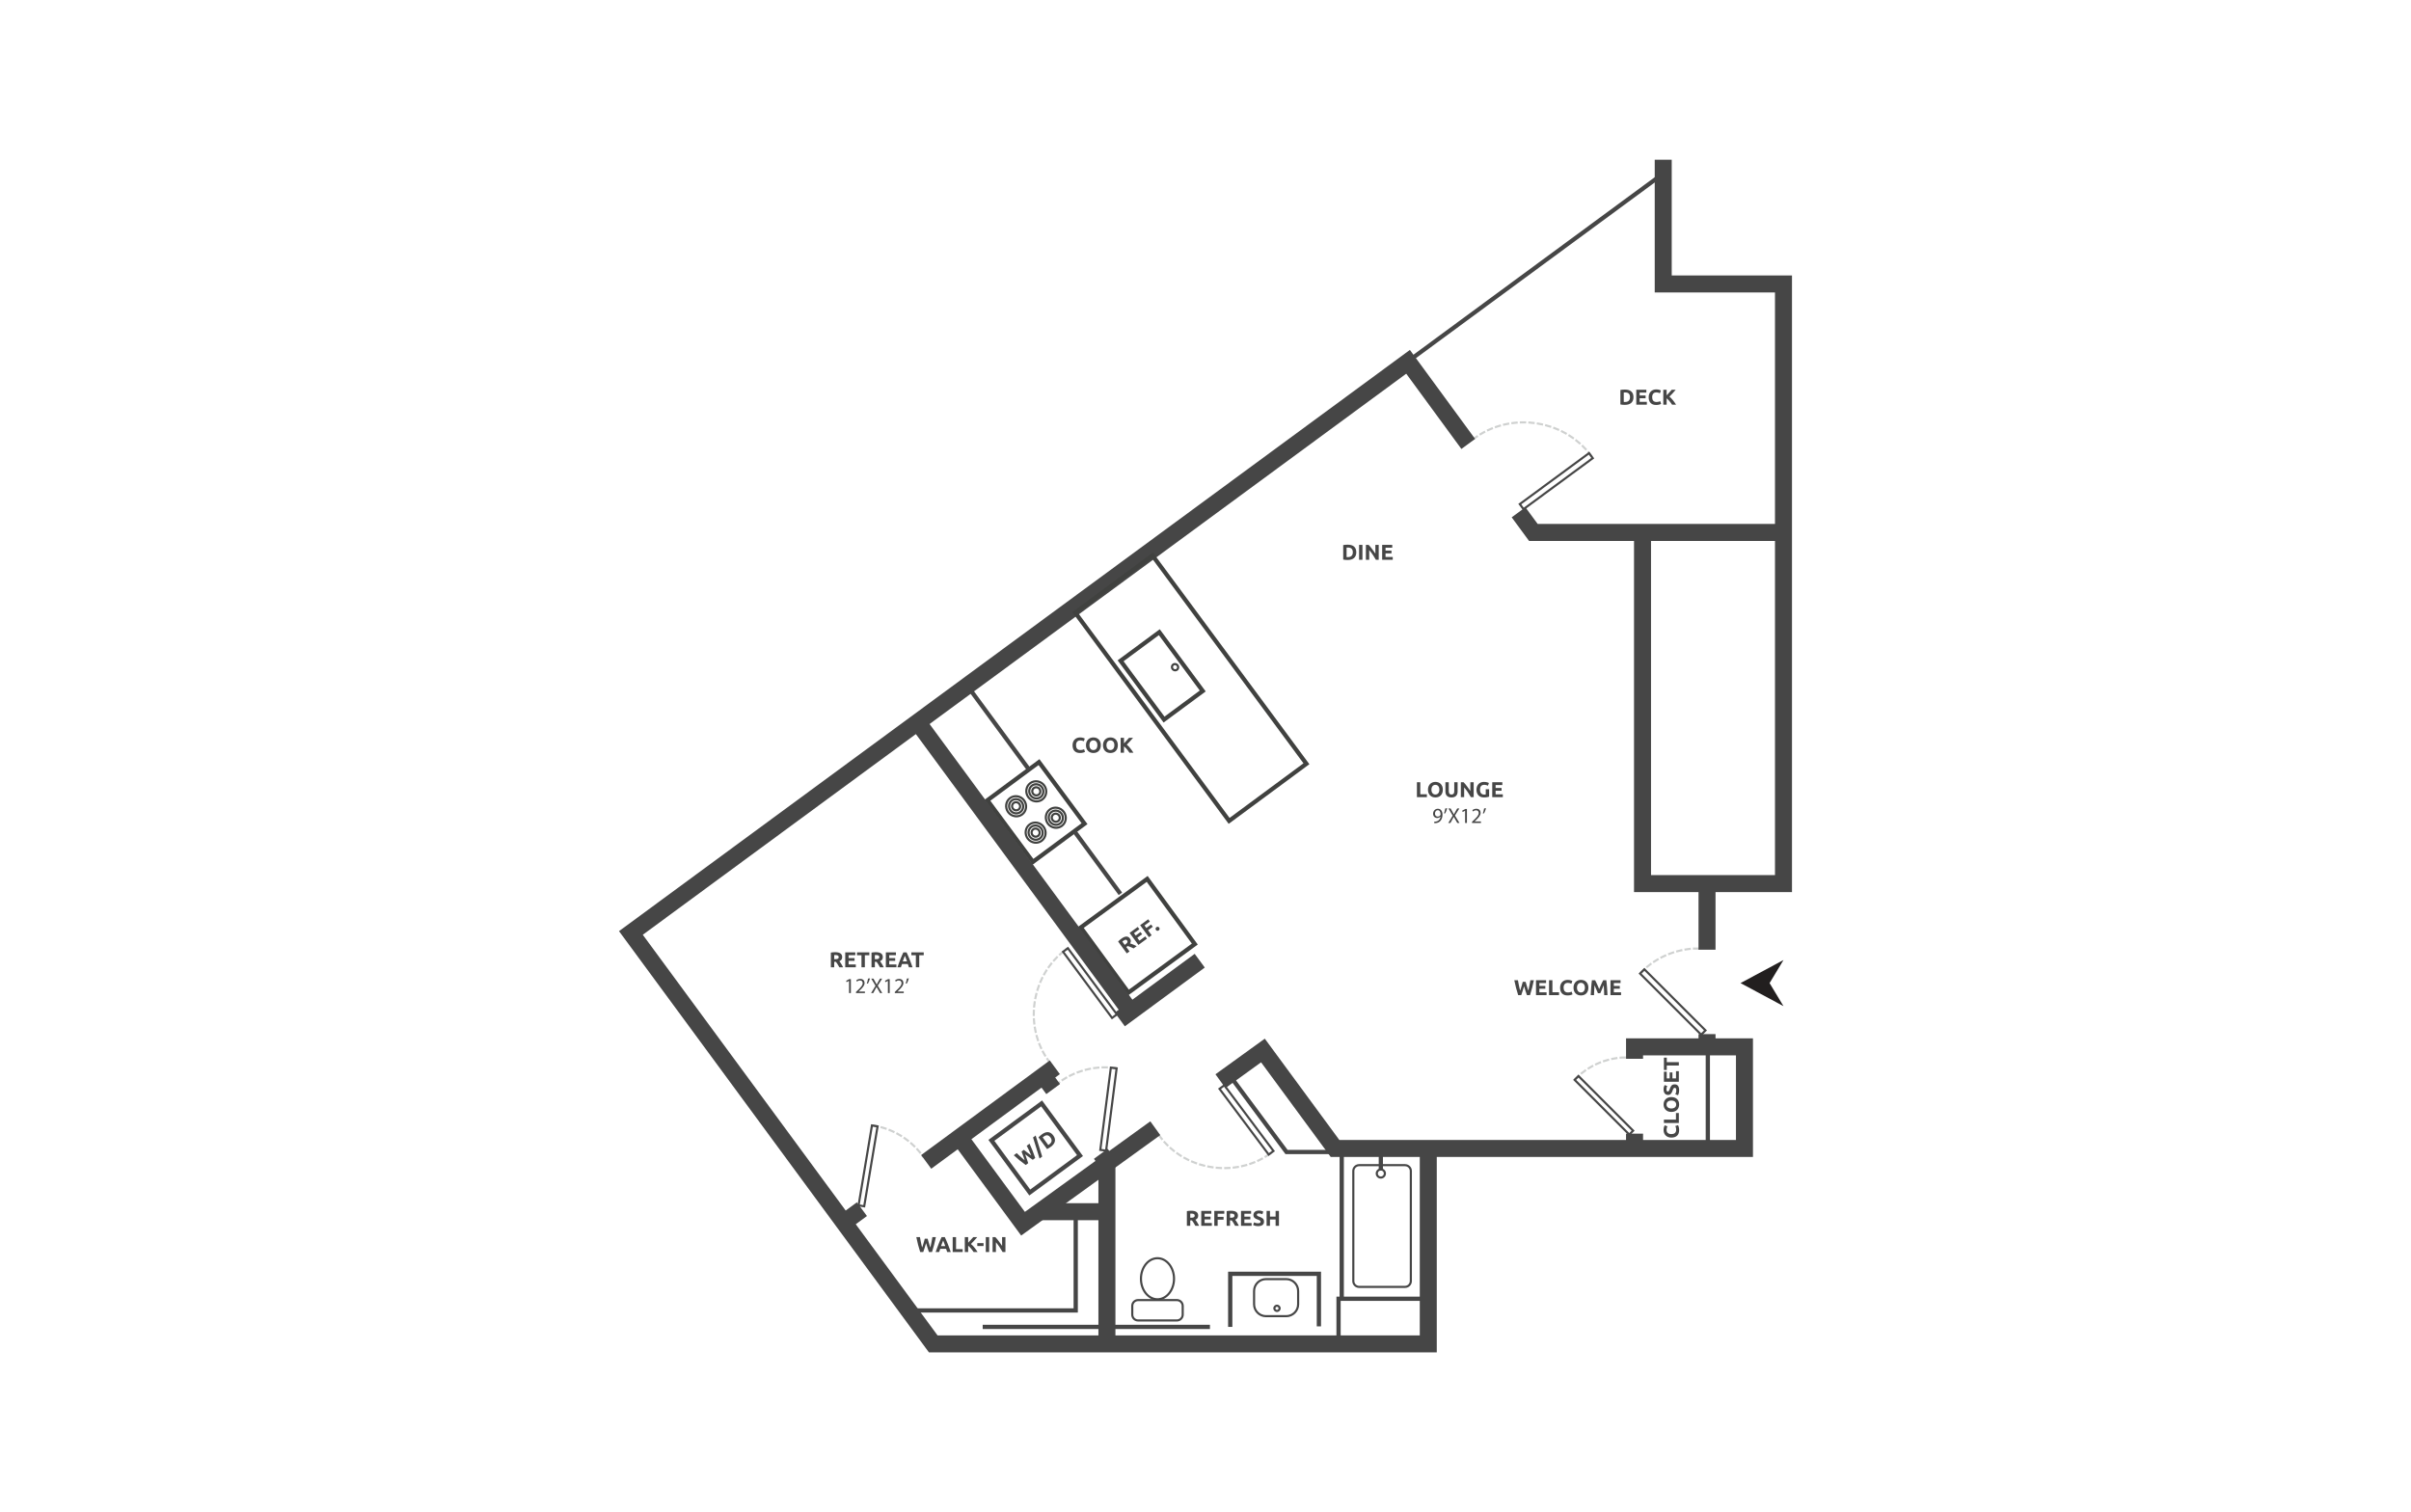 <?xml version="1.0" encoding="UTF-8"?><svg id="Layer_1" xmlns="http://www.w3.org/2000/svg" viewBox="0 0 998 626"><defs><style>.cls-1{fill:#464646;}.cls-2{fill:#fff;}.cls-3{fill:#221f1f;}.cls-4{fill:#cfd1d0;}.cls-5{fill:#40413f;}</style></defs><rect class="cls-2" x="-15" y="-13" width="1028" height="652"/><path class="cls-5" d="M437.15,343.131c-.247,0-.495-.021-.744-.061-1.209-.197-2.28-.854-3.018-1.852-1.524-2.06-1.127-4.946.884-6.433,2.009-1.485,4.885-1.02,6.409,1.039v.001c.736.996,1.052,2.213.887,3.426-.165,1.218-.793,2.285-1.769,3.007-.775.573-1.695.874-2.649.874ZM436.923,334.795c-.745,0-1.491.227-2.127.699-1.621,1.199-1.935,3.532-.699,5.203.6.811,1.47,1.346,2.451,1.505.98.165,1.946-.071,2.73-.652.783-.578,1.287-1.437,1.42-2.417.133-.985-.123-1.974-.724-2.784h0c-.749-1.014-1.9-1.554-3.05-1.554Z"/><path class="cls-5" d="M437.118,341.909c-.182,0-.365-.015-.549-.045-.887-.145-1.672-.628-2.213-1.36-.54-.73-.772-1.624-.653-2.514.121-.896.583-1.682,1.303-2.214.718-.53,1.604-.743,2.497-.596.888.145,1.675.627,2.216,1.359h0c.54.731.772,1.625.65,2.516-.122.896-.584,1.682-1.302,2.213-.571.422-1.248.643-1.949.643ZM436.954,336.014c-.515,0-1.01.161-1.427.469-.525.388-.864.965-.953,1.623-.089.662.084,1.328.489,1.874.404.546.989.907,1.648,1.015.654.111,1.305-.047,1.831-.437.526-.388.864-.965.954-1.623.09-.662-.083-1.328-.486-1.873v-.001c-.403-.546-.989-.906-1.65-1.014-.136-.022-.272-.033-.406-.033Z"/><path class="cls-5" d="M437.083,340.647c-.114,0-.23-.009-.345-.028-.555-.091-1.047-.394-1.386-.852-.339-.458-.484-1.016-.408-1.574.076-.562.367-1.056.821-1.391.451-.335,1.009-.471,1.569-.376.556.09,1.049.393,1.388.851.701.949.516,2.28-.412,2.967-.359.266-.784.405-1.225.405ZM436.992,337.276c-.254,0-.499.08-.705.232-.26.193-.428.478-.472.803-.045.328.042.66.244.933s.493.453.821.507c.326.052.645-.023.905-.216.54-.399.641-1.178.228-1.737-.201-.272-.493-.451-.822-.505-.067-.01-.133-.016-.199-.016Z"/><path class="cls-5" d="M428.8,349.308c-.247,0-.496-.02-.746-.06-1.207-.198-2.279-.855-3.016-1.853-.736-.995-1.052-2.212-.888-3.424.166-1.218.794-2.287,1.771-3.008.974-.721,2.182-1.009,3.393-.812,1.209.198,2.28.855,3.017,1.851v-.001c.736.997,1.052,2.213.887,3.427-.166,1.218-.795,2.286-1.771,3.007-.775.573-1.694.873-2.647.873ZM428.571,340.97c-.766,0-1.505.241-2.126.701-.784.579-1.289,1.438-1.422,2.418-.133.985.123,1.973.724,2.783.6.812,1.47,1.347,2.451,1.507.974.156,1.944-.072,2.728-.652.783-.579,1.288-1.438,1.421-2.418.134-.985-.122-1.974-.723-2.785h0c-.599-.81-1.469-1.345-2.451-1.505-.201-.034-.403-.05-.602-.05Z"/><path class="cls-5" d="M428.765,348.083c-1.043,0-2.083-.486-2.761-1.401-.54-.732-.772-1.626-.652-2.516.121-.896.583-1.682,1.302-2.213,1.477-1.092,3.591-.75,4.712.762v.001c1.119,1.513.827,3.635-.652,4.728-.583.431-1.267.639-1.949.639ZM428.604,342.193c-.5,0-1.0.152-1.427.468-.526.388-.864.965-.953,1.623-.089.662.083,1.328.488,1.875.83,1.121,2.392,1.381,3.478.577,1.089-.804,1.298-2.373.467-3.497-.505-.682-1.279-1.046-2.054-1.046Z"/><path class="cls-5" d="M428.732,346.825c-.114,0-.229-.009-.345-.028-.555-.091-1.047-.394-1.387-.852-.339-.458-.484-1.017-.407-1.575.076-.562.367-1.056.82-1.39.452-.333,1.007-.463,1.57-.377.555.091,1.047.393,1.386.851h0c.346.467.49,1.037.405,1.605-.083.551-.372,1.035-.816,1.363-.358.266-.784.405-1.224.405ZM428.641,343.454c-.254,0-.499.08-.706.233-.26.192-.427.476-.472.801-.045.329.042.661.244.934.201.272.493.452.822.506.321.054.644-.023.904-.215.255-.189.422-.467.469-.786.051-.335-.035-.673-.241-.95l-.001-.001c-.201-.272-.493-.452-.821-.505-.067-.011-.133-.016-.199-.016Z"/><path class="cls-5" d="M429.072,332.21c-.247,0-.496-.02-.745-.061-1.208-.197-2.28-.854-3.017-1.851-1.524-2.06-1.128-4.946.882-6.435,2.011-1.484,4.885-1.02,6.41,1.041,1.524,2.06,1.127,4.945-.882,6.432-.776.573-1.695.873-2.649.873ZM428.844,323.873c-.745,0-1.49.227-2.127.698-1.621,1.2-1.934,3.534-.698,5.204.6.811,1.469,1.346,2.451,1.506.972.157,1.945-.071,2.729-.652,1.62-1.198,1.933-3.532.697-5.202-.749-1.013-1.9-1.554-3.051-1.554Z"/><path class="cls-5" d="M429.036,330.985c-1.043,0-2.083-.486-2.76-1.401-1.119-1.513-.827-3.634.65-4.729,1.481-1.093,3.594-.75,4.712.76l.001.001c1.118,1.513.826,3.634-.652,4.728-.585.431-1.269.64-1.951.64ZM428.88,325.095c-.501,0-1.002.152-1.43.468-1.088.805-1.297,2.374-.466,3.497.828,1.121,2.389,1.38,3.48.576,1.088-.805,1.298-2.373.468-3.496h0c-.505-.682-1.279-1.045-2.053-1.045Z"/><path class="cls-5" d="M429.004,329.723c-.655,0-1.306-.304-1.731-.876-.701-.95-.517-2.28.411-2.967.93-.688,2.256-.475,2.958.474l.001.001c.338.456.482,1.016.406,1.574-.076.564-.368,1.058-.82,1.392-.368.272-.797.402-1.226.402ZM428.913,326.356c-.247,0-.494.075-.706.231-.538.398-.639,1.177-.226,1.737.412.558,1.188.689,1.726.29.259-.192.426-.476.47-.803.045-.33-.041-.661-.241-.932h0c-.253-.34-.638-.522-1.023-.522Z"/><path class="cls-5" d="M420.722,338.388c-.247,0-.497-.021-.747-.061-1.208-.198-2.279-.855-3.016-1.852-1.524-2.06-1.128-4.946.882-6.434,2.011-1.486,4.888-1.022,6.413,1.039v.001c1.524,2.06,1.127,4.946-.885,6.434-.774.573-1.694.873-2.647.873ZM420.494,330.051c-.746,0-1.492.227-2.13.699-1.62,1.199-1.933,3.533-.697,5.204.6.81,1.469,1.346,2.45,1.505.977.162,1.944-.07,2.729-.651,1.621-1.199,1.935-3.533.699-5.203h0c-.749-1.014-1.9-1.554-3.051-1.554Z"/><path class="cls-5" d="M420.689,337.165c-.182,0-.365-.015-.549-.045-.887-.145-1.673-.627-2.213-1.359-.541-.731-.772-1.624-.652-2.515.121-.894.583-1.68,1.303-2.212.718-.53,1.605-.742,2.495-.597.888.145,1.674.627,2.215,1.359.54.732.772,1.625.651,2.516-.122.894-.585,1.68-1.304,2.212-.57.422-1.246.642-1.946.642ZM420.525,331.272c-.514,0-1.009.162-1.425.47-.526.388-.865.965-.954,1.622-.09.662.083,1.328.487,1.873.404.546.99.906,1.649,1.015.654.104,1.304-.049,1.829-.437.526-.388.865-.965.955-1.622.09-.662-.083-1.328-.487-1.874-.404-.546-.989-.906-1.649-1.014-.135-.021-.271-.033-.405-.033Z"/><path class="cls-5" d="M420.653,335.903c-.114,0-.23-.009-.345-.028-.556-.091-1.047-.393-1.386-.851-.702-.949-.517-2.28.411-2.967.452-.334,1.009-.468,1.571-.376.556.091,1.048.394,1.387.852h0c.339.457.484,1.016.408,1.575-.076.563-.368,1.057-.821,1.392-.358.266-.784.404-1.224.404ZM420.56,332.533c-.254,0-.498.079-.704.231-.539.399-.641,1.178-.227,1.737.201.272.492.451.821.505.327.055.645-.024.905-.216s.426-.477.471-.803c.045-.33-.041-.661-.242-.932l-.001-.001c-.201-.272-.493-.452-.822-.506-.067-.011-.134-.016-.2-.016Z"/><path class="cls-5" d="M427.383,358.022l-19.899-26.899,22.773-16.846,19.899,26.899-22.773,16.846ZM409.945,331.491l17.806,24.07,19.944-14.753-17.806-24.07-19.944,14.753Z"/><path class="cls-4" d="M506.733,484.022l-.01-.88.44-.005c.578-.007,1.157-.029,1.735-.066l.439-.028.057.878-.439.028c-.594.039-1.188.061-1.781.068l-.44.005ZM505.83,484.011l-.44-.018c-.594-.025-1.186-.063-1.777-.117l-.438-.04.08-.876.437.04c.577.052,1.156.09,1.734.113l.44.018-.036.88ZM510.292,483.84l-.102-.874.437-.052c.575-.067,1.148-.149,1.718-.246l.434-.073.147.867-.433.074c-.586.099-1.175.184-1.765.253l-.436.051ZM502.278,483.731l-.436-.062c-.589-.083-1.175-.183-1.757-.297l-.432-.084.169-.864.431.085c.569.111,1.139.207,1.712.289l.436.062-.124.871ZM513.813,483.286l-.193-.858.429-.096c.564-.127,1.125-.27,1.682-.428l.423-.119.24.846-.424.12c-.571.162-1.148.308-1.727.438l-.43.097ZM498.772,483.092l-.427-.106c-.576-.144-1.148-.303-1.716-.476l-.421-.128.256-.842.421.128c.554.169,1.113.323,1.675.464l.426.107-.214.853ZM517.257,482.363l-.284-.833.417-.143c.546-.186,1.089-.388,1.626-.605l.407-.166.331.815-.408.166c-.552.223-1.11.43-1.672.623l-.416.142ZM495.351,482.096l-.413-.15c-.558-.203-1.111-.419-1.658-.65l-.406-.172.343-.81.405.171c.534.226,1.073.437,1.617.635l.413.15-.301.827ZM520.58,481.072l-.374-.796.399-.187c.522-.245,1.039-.504,1.548-.779l.388-.209.418.775-.388.209c-.525.282-1.056.55-1.593.802l-.398.186ZM492.051,480.75l-.396-.193c-.534-.259-1.061-.534-1.582-.822l-.385-.213.426-.77.385.213c.507.281,1.021.547,1.541.801l.395.192-.384.791ZM523.736,479.423l-.452-.754.468-.282,1.713-1.159.493.729-2.223,1.467ZM488.91,479.063l-.373-.233c-.503-.315-.999-.644-1.486-.986l-.36-.254.506-.719.359.253c.474.333.956.654,1.446.96l.373.233-.466.746ZM485.965,477.052l-.345-.272c-.466-.368-.923-.748-1.369-1.142l-.331-.29.582-.661.33.291c.436.383.881.754,1.333,1.111l.345.273-.546.69ZM483.259,474.73l-.314-.308c-.423-.416-.834-.844-1.236-1.286l-.296-.325.65-.592.296.326c.39.429.791.846,1.202,1.25l.314.308-.617.627ZM480.848,472.107l-1.681-2.036.679-.56,1.681,2.036-.679.56Z"/><path class="cls-1" d="M525.072,478.597l-20.887-27.923,2.686-2.012,20.888,27.924-2.687,2.011ZM505.415,450.852l19.834,26.513,1.278-.956-19.833-26.515-1.279.957Z"/><path class="cls-4" d="M658.55,189.27l-1.665-2.048.682-.555,1.665,2.048-.682.555ZM656.34,186.565l-.297-.324c-.393-.428-.796-.842-1.209-1.244l-.315-.308.614-.63.315.307c.424.414.84.84,1.242,1.28l.297.324-.648.595ZM653.89,184.108l-.33-.29c-.435-.383-.88-.754-1.333-1.111l-.345-.273.546-.69.345.272c.465.368.922.748,1.369,1.14l.331.291-.582.661ZM609.784,182.297l-.487-.733,2.199-1.461.487.733-2.199,1.461ZM651.194,181.921l-.359-.255c-.472-.335-.953-.657-1.441-.968l-.372-.235.472-.743.371.236c.502.317.995.648,1.48.993l.358.254-.509.718ZM612.691,180.345l-.455-.753.376-.228c.51-.309,1.028-.603,1.55-.882l.388-.207.414.777-.388.207c-.509.271-1.012.558-1.509.858l-.376.228ZM648.287,180.022l-.383-.216c-.503-.285-1.016-.557-1.533-.815l-.394-.197.394-.787.394.197c.531.266,1.055.544,1.572.836l.383.216-.433.766ZM615.731,178.667l-.374-.796.398-.186c.54-.254,1.085-.491,1.634-.715l.407-.166.332.815-.407.166c-.535.218-1.066.449-1.591.696l-.399.187ZM645.197,178.431l-.402-.177c-.53-.234-1.066-.452-1.608-.657l-.411-.156.312-.822.412.155c.555.21,1.105.436,1.649.674l.403.178-.355.805ZM618.931,177.316l-.288-.831.415-.144c.563-.195,1.129-.375,1.7-.54l.423-.122.244.846-.423.122c-.555.16-1.108.336-1.655.526l-.416.143ZM641.966,177.155l-.418-.136c-.549-.179-1.105-.345-1.664-.496l-.424-.114.229-.85.425.115c.573.155,1.143.324,1.707.508l.418.137-.272.836ZM622.253,176.306l-.2-.857.428-.1c.578-.136,1.161-.257,1.744-.363l.433-.078.157.865-.432.079c-.57.103-1.137.221-1.701.353l-.429.101ZM638.627,176.205l-.43-.094c-.567-.123-1.136-.233-1.707-.329l-.434-.073.146-.868.434.073c.585.098,1.168.211,1.749.338l.43.093-.186.86ZM625.663,175.641l-.113-.873.436-.057c.589-.076,1.179-.138,1.771-.186l.438-.036.071.877-.439.035c-.577.047-1.153.107-1.728.182l-.436.057ZM635.204,175.588l-.436-.052c-.575-.068-1.152-.121-1.73-.161l-.439-.03.06-.878.439.03c.593.041,1.184.096,1.773.166l.437.052-.104.874ZM629.123,175.321l-.026-.88.44-.013c.596-.016,1.188-.021,1.781-.009l.439.009-.016.879-.44-.008c-.577-.012-1.157-.009-1.738.009l-.44.013Z"/><path class="cls-1" d="M630.542,211.396l-2.058-2.799,29.376-21.624,2.06,2.798-29.378,21.625ZM629.714,208.785l1.015,1.381,27.96-20.582-1.016-1.38-27.959,20.581Z"/><path class="cls-4" d="M434.399,440.489l-1.467-2.194.731-.489,1.467,2.194-.731.489ZM432.421,437.553l-.227-.377c-.308-.511-.602-1.029-.879-1.554l-.205-.388.778-.412.206.389c.269.509.553,1.013.853,1.511l.228.376-.754.455ZM430.708,434.422l-.185-.399c-.25-.542-.485-1.089-.702-1.64l-.162-.409.818-.323.162.409c.212.535.44,1.067.683,1.594l.184.4-.798.369ZM429.35,431.125l-.14-.418c-.188-.565-.362-1.133-.52-1.706l-.117-.424.849-.234.117.424c.153.557.322,1.11.506,1.661l.139.417-.834.279ZM428.356,427.701l-.094-.43c-.127-.581-.239-1.165-.335-1.75l-.072-.434.869-.143.071.435c.095.57.203,1.139.327,1.706l.095.43-.86.188ZM427.731,424.191l-.048-.437c-.065-.591-.116-1.182-.15-1.776l-.026-.439.878-.052.026.439c.034.578.083,1.156.147,1.731l.048.437-.875.096ZM427.481,420.638l-.007-.673c0-.521.011-1.036.035-1.551l.02-.44.879.04-.021.439c-.022.503-.034,1.004-.034,1.506l.007.668-.88.01ZM428.467,417.158l-.876-.083.041-.438c.057-.592.129-1.181.216-1.769l.064-.436.87.13-.064.435c-.084.572-.155,1.148-.21,1.724l-.042.437ZM428.931,413.717l-.863-.174.087-.431c.117-.582.248-1.162.395-1.738l.109-.426.852.218-.109.426c-.143.561-.272,1.126-.385,1.694l-.087.431ZM429.743,410.34l-.841-.26.131-.421c.176-.567.366-1.131.572-1.688l.152-.413.826.305-.153.412c-.199.543-.386,1.091-.557,1.645l-.13.42ZM430.899,407.066l-.809-.345.173-.405c.234-.546.482-1.087.745-1.621l.194-.395.79.389-.195.394c-.256.52-.497,1.047-.724,1.578l-.173.405ZM432.389,403.929l-.769-.429.215-.384c.289-.518.593-1.029.91-1.534l.234-.372.745.468-.235.373c-.308.491-.604.988-.886,1.492l-.214.385ZM434.2,400.968l-.718-.509.254-.359c.344-.485.7-.96,1.071-1.425l.274-.345.688.547-.273.344c-.36.454-.708.917-1.041,1.388l-.254.359ZM436.319,398.22l-.658-.584.292-.329c.394-.443.801-.877,1.22-1.301l.31-.312.625.62-.309.313c-.409.412-.804.834-1.188,1.265l-.292.329ZM438.727,395.722l-.591-.651.528-.477,1.511-1.235.557.68-2.004,1.682ZM441.467,393.438l-.612-.636.737-.602.556.681-.681.556Z"/><path class="cls-1" d="M460.238,422.036l-20.816-28.104,2.703-2.002,20.816,28.106-2.703,2ZM440.653,394.116l19.769,26.689,1.289-.954-19.769-26.691-1.289.956Z"/><path class="cls-4" d="M652.075,447.26l-.592-.65,1.952-1.776.592.65-1.952,1.776ZM654.658,444.908l-.552-.686.343-.276c.466-.375.941-.734,1.424-1.077l.359-.255.509.718-.358.254c-.469.333-.931.682-1.383,1.047l-.343.276ZM657.452,442.856l-.465-.747.373-.233c.507-.315,1.022-.614,1.544-.898l.387-.21.419.773-.387.21c-.507.275-1.006.565-1.498.872l-.374.232ZM660.473,441.159l-.374-.796.399-.187c.54-.253,1.087-.489,1.64-.708l.409-.162.324.819-.41.162c-.536.212-1.066.442-1.591.687l-.398.186ZM663.675,439.83l-.277-.835.418-.138c.566-.187,1.136-.358,1.711-.512l.425-.113.227.851-.425.113c-.558.149-1.112.315-1.661.497l-.418.138ZM667.011,438.882l-.179-.861.43-.089c.583-.121,1.169-.225,1.757-.312l.435-.065.13.87-.436.064c-.571.085-1.141.186-1.707.303l-.43.089ZM670.434,438.325l-.081-.876.438-.04c.209-.019.417-.035.625-.051l1.613-.001v.88h-1.582c-.17.013-.373.029-.575.048l-.438.04Z"/><path class="cls-1" d="M674.418,470.302l-23.249-23.25,2.214-2.213,23.248,23.247-2.213,2.217ZM652.413,447.052l22.005,22.006.969-.973-22.004-22.002-.97.969Z"/><path class="cls-4" d="M679.205,403.21l-.592-.65,1.952-1.776.592.65-1.952,1.776ZM681.784,400.844l-.561-.678.339-.28c.46-.381.928-.748,1.404-1.1l.354-.262.523.707-.353.261c-.464.344-.92.7-1.368,1.071l-.339.281ZM684.546,398.741l-.484-.735.367-.241c.498-.329,1.004-.643,1.516-.941l.38-.222.443.76-.38.222c-.498.291-.99.596-1.474.916l-.368.241ZM687.52,396.95l-.403-.783.392-.201c.529-.273,1.065-.531,1.608-.773l.402-.179.358.803-.401.18c-.528.235-1.049.486-1.565.751l-.391.202ZM690.668,395.485l-.318-.82.41-.159c.554-.216,1.115-.416,1.679-.601l.418-.137.274.836-.418.138c-.549.18-1.094.375-1.634.583l-.41.159ZM693.953,394.36l-.23-.849.424-.115c.573-.155,1.151-.296,1.731-.423l.43-.094.186.86-.43.093c-.567.123-1.129.26-1.688.412l-.424.115ZM697.337,393.579l-.143-.868.434-.071c.587-.097,1.175-.178,1.766-.244l.437-.049.098.875-.437.049c-.576.064-1.15.143-1.721.237l-.434.071ZM703.397,393.143h-2.64v-.88h2.64v.88Z"/><path class="cls-1" d="M704.182,428.971l-25.918-25.919,2.402-2.402,25.918,25.915-2.402,2.405ZM679.509,403.052l24.674,24.675,1.157-1.161-24.674-24.671-1.157,1.157Z"/><path class="cls-4" d="M381.852,479.299l-.596-.834.716-.511.596.834-.716.511ZM380.747,477.748l-.256-.357c-.385-.473-.745-.887-1.116-1.292l-.296-.325.649-.594.297.324c.38.415.75.84,1.108,1.274.007.008.067.091.073.1l.256.357-.715.512ZM378.483,475.159l-.315-.308c-.413-.405-.838-.798-1.273-1.18l-.331-.291.582-.661.33.29c.447.394.883.797,1.307,1.212l.315.308-.615.629ZM375.904,472.834l-.346-.272c-.453-.357-.918-.701-1.392-1.032l-.361-.252.503-.722.361.252c.488.341.967.696,1.433,1.063l.345.272-.544.692ZM373.09,470.808l-.374-.232c-.49-.304-.991-.595-1.499-.87l-.387-.21.419-.773.387.21c.524.284,1.039.583,1.544.896l.374.232-.464.748ZM370.065,469.109l-.398-.187c-.522-.246-1.052-.477-1.589-.693l-.408-.165.329-.815.407.164c.554.223,1.1.461,1.635.714l.398.187-.375.796ZM366.869,467.766l-.417-.14c-.547-.184-1.101-.352-1.66-.505l-.424-.116.232-.849.424.116c.577.158,1.145.332,1.708.521l.417.14-.28.834ZM363.529,466.832l-2.58-.558.186-.86,2.58.558-.186.86Z"/><path class="cls-1" d="M358.085,499.9l-3.198-.533,5.68-33.952,3.196.534-5.677,33.951ZM355.901,498.644l1.461.244,5.388-32.215-1.46-.245-5.389,32.216Z"/><path class="cls-4" d="M437.76,449.2l-.538-.696,1.268-.98.538.696-1.268.98ZM439.692,447.699l-.478-.739.369-.239c.5-.323,1.007-.632,1.523-.928l.382-.219.438.763-.382.219c-.502.289-.997.59-1.483.904l-.369.239ZM442.681,445.931l-.397-.785.393-.199c.53-.268,1.067-.522,1.612-.762l.402-.177.355.805-.403.178c-.529.233-1.053.48-1.569.742l-.393.199ZM445.839,444.49l-.311-.823.412-.155c.556-.21,1.118-.405,1.685-.584l.419-.133.266.84-.42.132c-.552.174-1.098.364-1.639.569l-.412.155ZM449.132,443.395l-.218-.852.426-.109c.574-.147,1.154-.279,1.738-.396l.431-.086.172.863-.431.086c-.569.113-1.133.242-1.692.386l-.426.109ZM452.525,442.669l-.122-.871.436-.061c.586-.082,1.177-.149,1.772-.199l.438-.038.075.877-.439.037c-.577.049-1.153.114-1.724.194l-.436.061ZM462.077,442.618l-2.631-.21.07-.877,2.631.21-.07.877ZM458.591,442.33l-.44-.012c-.579-.016-1.159-.015-1.735-.001l-.44.012-.024-.88.44-.012c.592-.015,1.188-.016,1.785.001l.439.013-.025.879Z"/><path class="cls-1" d="M458.235,476.834l-3.27-.422,4.469-34.919,3.269.418-4.467,34.923ZM455.949,475.653l1.524.197,4.244-33.177-1.523-.195-4.246,33.175Z"/><path class="cls-1" d="M464.199,388.577c.749-.547,1.419-.833,2.012-.858.591-.024,1.095.243,1.505.804.256.351.382.693.381,1.029,0,.336-.106.676-.318,1.022.193.051.401.117.631.196.226.081.458.168.694.265.235.097.474.202.712.318.241.116.469.234.69.352l-1.256.918c-.21-.096-.424-.194-.64-.293-.216-.1-.432-.193-.648-.278-.215-.086-.421-.164-.62-.236-.2-.07-.39-.129-.571-.173l-.555.404,1.331,1.821-1.122.82-3.593-4.914c.21-.227.439-.445.687-.656.247-.21.473-.391.68-.541ZM464.964,389.487c-.081.059-.153.115-.215.168-.059.052-.119.101-.173.148l.988,1.353.316-.231c.423-.308.687-.582.792-.821.105-.239.066-.485-.119-.74-.179-.245-.4-.351-.66-.319s-.571.179-.93.443Z"/><path class="cls-1" d="M471.225,391.18l-3.645-4.986,3.367-2.461.689.943-2.244,1.641.715.979,1.994-1.457.674.921-1.994,1.457.878,1.202,2.409-1.762.689.942-3.532,2.581Z"/><path class="cls-1" d="M475.585,387.994l-3.645-4.987,3.339-2.439.689.943-2.215,1.619.762,1.043,1.971-1.44.689.943-1.971,1.44,1.505,2.058-1.124.822Z"/><path class="cls-1" d="M479.832,384.018c.158.216.211.43.155.644-.053.211-.168.382-.34.507-.174.126-.368.183-.588.171-.219-.013-.406-.128-.565-.344-.157-.216-.21-.43-.155-.643.055-.213.167-.382.34-.509.172-.126.369-.183.588-.169.22.012.407.127.565.343Z"/><path class="cls-5" d="M466.891,412.15l-20.75-28.393,28.912-21.128,20.75,28.393-28.912,21.128ZM448.601,384.14l18.674,25.55,26.069-19.052-18.674-25.55-26.069,19.052Z"/><rect class="cls-1" x="420.482" y="284.593" width="7.038" height="148.783" transform="translate(-130.264 321.076) rotate(-36.341)"/><rect class="cls-1" x="453.441" y="341.24" width="1.76" height="31.893" transform="translate(-123.302 338.695) rotate(-36.341)"/><rect class="cls-1" x="412.08" y="278.957" width="1.76" height="44.017" transform="translate(-98.03 303.251) rotate(-36.341)"/><rect class="cls-1" x="453.405" y="477.235" width="7.038" height="4.287" transform="translate(-195.211 364.039) rotate(-36.344)"/><rect class="cls-1" x="430.423" y="444.768" width="7.038" height="6.742" transform="translate(-181.158 344.281) rotate(-36.338)"/><rect class="cls-1" x="673.08" y="469.317" width="7.039" height="5.934"/><polygon class="cls-1" points="725.614 478.964 550.833 478.964 522.01 439.783 507.251 450.441 503.13 444.734 523.545 429.991 554.394 471.924 718.575 471.924 718.575 436.902 680.119 436.902 680.119 438.327 673.08 438.327 673.08 429.863 725.614 429.863 725.614 478.964"/><polygon class="cls-1" points="422.702 511.497 394.385 473.005 400.054 468.834 424.237 501.705 476.16 464.209 480.281 469.916 422.702 511.497"/><polygon class="cls-1" points="738.579 223.943 632.937 223.943 625.747 214.17 631.417 209.999 636.497 216.904 738.579 216.904 738.579 223.943"/><rect class="cls-1" x="459.54" y="406.356" width="41.066" height="7.038" transform="translate(-149.516 364.206) rotate(-36.341)"/><rect class="cls-1" x="376.958" y="457.9" width="66.1" height="7.038" transform="translate(-193.688 332.712) rotate(-36.341)"/><rect class="cls-1" x="348.345" y="499.828" width="9.339" height="7.04" transform="translate(-229.591 307.008) rotate(-36.333)"/><polygon class="cls-1" points="594.734 559.875 384.527 559.875 256.232 385.481 583.605 144.857 610.6 181.701 604.922 185.861 582.092 154.704 266.075 386.983 388.088 552.836 587.695 552.836 587.695 475.251 594.734 475.251 594.734 559.875"/><rect class="cls-1" x="567.205" y="110.429" width="135.313" height="1.76" transform="translate(57.532 397.892) rotate(-36.344)"/><polygon class="cls-1" points="741.768 369.318 676.377 369.318 676.377 220.742 683.416 220.742 683.416 362.279 734.729 362.279 734.729 121.074 684.949 121.074 684.949 66.125 691.988 66.125 691.988 114.035 741.768 114.035 741.768 369.318"/><rect class="cls-1" x="703.08" y="428.107" width="7.039" height="4.945"/><rect class="cls-1" x="703.08" y="366.129" width="7.039" height="27.033"/><rect class="cls-1" x="454.675" y="481.106" width="7.039" height="74.915"/><rect class="cls-1" x="430.333" y="498.105" width="27.363" height="7.039"/><polygon class="cls-1" points="446.158 543.384 377.805 543.384 377.805 541.624 444.398 541.624 444.398 502.723 446.158 502.723 446.158 543.384"/><rect class="cls-1" x="406.771" y="548.437" width="94.067" height="1.76"/><polygon class="cls-1" points="554.951 556.35 553.191 556.35 553.191 536.789 589.675 536.789 589.675 538.549 554.951 538.549 554.951 556.35"/><rect class="cls-1" x="554.509" y="477.009" width="1.76" height="60.001"/><rect class="cls-1" x="706.049" y="434.371" width="1.76" height="39.89"/><polygon class="cls-1" points="551.983 477.779 532.089 477.779 509.078 446.764 510.491 445.715 532.974 476.019 551.983 476.019 551.983 477.779"/><path class="cls-5" d="M486.457,277.938c-.536,0-1.073-.252-1.423-.725h0c-.277-.375-.397-.831-.34-1.285.058-.462.294-.867.662-1.139.356-.264.796-.371,1.242-.306.468.07.883.322,1.169.71.575.778.43,1.864-.323,2.421-.296.218-.642.323-.988.323ZM485.742,276.691c.287.388.817.485,1.18.217.363-.269.425-.803.138-1.192-.146-.198-.357-.327-.591-.362-.216-.031-.422.02-.59.143-.174.129-.284.321-.313.541-.028.229.034.461.175.652h0Z"/><path class="cls-5" d="M481.653,299.124l-19.028-25.748,17.434-12.884,19.028,25.748-17.434,12.884ZM465.086,273.746l16.937,22.917,14.603-10.792-16.937-22.917-14.603,10.792Z"/><path class="cls-5" d="M508.592,341.06l-64.759-87.629,33.412-24.692,64.759,87.629-33.412,24.692ZM446.294,253.8l62.668,84.799,30.582-22.6-62.668-84.799-30.582,22.6Z"/><path class="cls-1" d="M479.124,538.328c-4.016,0-7.283-4.012-7.283-8.944,0-4.93,3.267-8.941,7.283-8.941s7.286,4.011,7.286,8.941c0,4.932-3.269,8.944-7.286,8.944ZM479.124,521.323c-3.531,0-6.403,3.616-6.403,8.061s2.873,8.064,6.403,8.064,6.406-3.618,6.406-8.064-2.873-8.061-6.406-8.061Z"/><path class="cls-1" d="M487.157,547.09h-16.065c-1.57,0-2.848-1.277-2.848-2.847v-3.618c0-1.57,1.278-2.848,2.848-2.848h16.065c1.57,0,2.848,1.278,2.848,2.848v3.618c0,1.57-1.278,2.847-2.848,2.847ZM471.092,538.658c-1.085,0-1.968.882-1.968,1.968v3.618c0,1.084.882,1.967,1.968,1.967h16.065c1.085,0,1.968-.882,1.968-1.967v-3.618c0-1.085-.882-1.968-1.968-1.968h-16.065Z"/><path class="cls-1" d="M532.406,545.317h-8.359c-2.967,0-5.382-2.414-5.382-5.382v-5.46c0-2.967,2.414-5.382,5.382-5.382h8.359c2.967,0,5.382,2.414,5.382,5.382v5.46c0,2.967-2.414,5.382-5.382,5.382ZM524.048,529.973c-2.482,0-4.502,2.019-4.502,4.502v5.46c0,2.482,2.019,4.502,4.502,4.502h8.359c2.482,0,4.502-2.019,4.502-4.502v-5.46c0-2.482-2.019-4.502-4.502-4.502h-8.359Z"/><path class="cls-1" d="M528.593,543.15c-.84,0-1.523-.684-1.523-1.525,0-.839.683-1.521,1.523-1.521s1.522.682,1.522,1.521c0,.841-.682,1.525-1.522,1.525ZM528.593,540.984c-.354,0-.643.288-.643.641,0,.356.289.645.643.645s.642-.29.642-.645c0-.353-.288-.641-.642-.641Z"/><path class="cls-1" d="M581.591,533.193h-18.997c-1.57,0-2.848-1.277-2.848-2.847v-45.575c0-1.57,1.278-2.848,2.848-2.848h18.997c1.57,0,2.847,1.278,2.847,2.848v45.575c0,1.57-1.277,2.847-2.847,2.847ZM562.595,482.803c-1.085,0-1.968.882-1.968,1.968v45.575c0,1.084.882,1.967,1.968,1.967h18.997c1.084,0,1.967-.882,1.967-1.967v-45.575c0-1.085-.882-1.968-1.967-1.968h-18.997Z"/><rect class="cls-1" x="570.707" y="477.142" width="1.741" height="7.429"/><path class="cls-1" d="M571.578,487.938c-1.172,0-2.126-.954-2.126-2.126s.954-2.125,2.126-2.125,2.126.953,2.126,2.125-.954,2.126-2.126,2.126ZM571.578,484.567c-.687,0-1.246.558-1.246,1.245,0,.687.558,1.246,1.246,1.246s1.246-.558,1.246-1.246c0-.687-.558-1.245-1.246-1.245Z"/><path class="cls-1" d="M426.069,494.913l-16.926-23.011,22.209-16.335,16.926,23.011-22.209,16.335ZM411.604,472.277l14.839,20.175,19.373-14.249-14.839-20.175-19.373,14.249Z"/><path class="cls-1" d="M423.797,476.02c.202.154.428.329.678.525.251.195.513.395.785.601.273.204.546.409.821.614.276.204.534.389.775.558-.117-.29-.248-.602-.395-.937-.146-.335-.303-.677-.47-1.026-.168-.35-.335-.696-.503-1.041-.169-.343-.333-.674-.491-.993l1.163-.855c.443.957.871,1.944,1.282,2.962.411,1.018.772,2.007,1.084,2.965l-1.024.754c-.506-.336-1.022-.699-1.552-1.088s-1.057-.781-1.583-1.176c.22.62.439,1.239.656,1.858.219.617.413,1.218.583,1.8l-1.023.753c-.822-.583-1.657-1.222-2.506-1.919-.849-.696-1.664-1.398-2.444-2.108l1.212-.892c.256.247.524.502.805.762.283.261.566.522.854.784.287.26.57.51.846.749.277.24.538.456.785.65-.086-.298-.186-.608-.298-.931-.112-.323-.227-.644-.343-.965-.117-.319-.233-.624-.348-.916-.114-.292-.216-.552-.305-.783l.956-.703Z"/><path class="cls-1" d="M431.402,478.803l-1.1.808-2.698-8.725,1.083-.797,2.714,8.715Z"/><path class="cls-1" d="M435.992,470.06c.317.43.525.857.628,1.275.101.419.106.825.015,1.217-.092.393-.276.771-.551,1.137-.278.365-.636.711-1.077,1.035-.202.149-.442.312-.724.492-.279.18-.568.339-.865.477l-3.564-4.846c.223-.239.468-.468.736-.691.269-.223.502-.408.704-.557.425-.313.846-.548,1.265-.709.418-.159.827-.228,1.227-.205.401.022.785.146,1.156.368.369.223.72.558,1.051,1.008ZM433.915,474.021c.057-.034.119-.075.191-.124.071-.048.155-.108.25-.179.561-.412.873-.858.935-1.34.063-.481-.089-.971-.455-1.468-.384-.522-.803-.822-1.259-.9-.455-.077-.962.089-1.524.502-.076.056-.154.115-.234.178-.08.062-.152.124-.217.186l2.313,3.145Z"/><path class="cls-1" d="M383.981,512.806c.071.244.15.519.236.825s.178.622.276.95c.098.327.197.653.298.98.101.327.199.63.293.909.078-.303.157-.633.238-.99.08-.357.156-.724.228-1.105.072-.38.142-.759.21-1.137.069-.377.133-.741.193-1.091h1.444c-.209,1.034-.449,2.083-.722,3.146-.272,1.064-.566,2.074-.883,3.031h-1.272c-.207-.571-.409-1.169-.605-1.796s-.388-1.255-.578-1.885c-.19.63-.381,1.258-.571,1.885-.191.627-.39,1.225-.598,1.796h-1.271c-.316-.956-.61-1.967-.882-3.031-.272-1.063-.511-2.112-.721-3.146h1.506c.06.351.126.714.198,1.091.071.378.146.757.223,1.137.078.381.157.748.238,1.105.08.357.162.687.246.99.107-.291.211-.601.313-.927s.199-.654.295-.98.183-.642.263-.945c.081-.302.154-.573.219-.811h1.185Z"/><path class="cls-1" d="M392.067,518.324c-.069-.215-.143-.435-.222-.662-.079-.226-.158-.451-.236-.675h-2.412c-.078.225-.156.451-.235.678-.078.226-.151.446-.219.659h-1.444c.232-.665.453-1.28.662-1.845.208-.565.412-1.096.612-1.596.2-.499.396-.973.59-1.421.193-.449.395-.887.603-1.315h1.318c.203.428.403.866.6,1.315.198.449.396.922.596,1.421.2.499.405,1.031.614,1.596s.43,1.18.662,1.845h-1.489ZM390.396,513.546c-.031.09-.076.212-.136.366-.06.155-.128.333-.204.535-.076.203-.162.425-.256.668-.094.243-.19.498-.287.766h1.766c-.095-.268-.186-.524-.274-.768s-.173-.467-.253-.669c-.08-.202-.149-.381-.21-.534-.06-.155-.109-.276-.146-.363Z"/><path class="cls-1" d="M398.476,517.129v1.194h-4.126v-6.176h1.39v4.982h2.736Z"/><path class="cls-1" d="M403.007,518.324c-.125-.201-.272-.418-.443-.651-.169-.234-.352-.469-.549-.706-.196-.237-.401-.464-.616-.682-.214-.217-.429-.409-.643-.576v2.616h-1.39v-6.176h1.39v2.321c.357-.376.721-.768,1.089-1.178s.709-.79,1.022-1.143h1.65c-.42.5-.843.982-1.268,1.444-.425.462-.873.927-1.343,1.395.494.412.971.901,1.43,1.467.459.566.9,1.19,1.324,1.871h-1.653Z"/><path class="cls-1" d="M404.536,514.634h2.585v1.203h-2.585v-1.203Z"/><path class="cls-1" d="M408.057,512.147h1.39v6.176h-1.39v-6.176Z"/><path class="cls-1" d="M415.017,518.324c-.398-.707-.829-1.405-1.292-2.095-.463-.689-.956-1.34-1.48-1.951v4.046h-1.372v-6.176h1.132c.196.196.413.436.65.722.238.285.48.59.727.913s.491.66.735,1.007c.244.348.473.682.687,1.003v-3.645h1.382v6.176h-1.168Z"/><path class="cls-1" d="M695.057,467.858c0,1.004-.279,1.769-.838,2.295s-1.352.789-2.379.789c-.511,0-.968-.08-1.368-.241-.401-.16-.74-.38-1.016-.659-.276-.279-.485-.612-.628-.999-.143-.386-.214-.805-.214-1.257,0-.261.019-.498.058-.712s.083-.401.134-.562c.051-.16.102-.294.155-.401.054-.106.095-.184.126-.231l1.123.401c-.101.19-.187.411-.259.663s-.107.54-.107.86c0,.214.036.424.107.629.071.204.186.386.343.543.157.158.361.284.611.379.249.095.552.143.909.143.285,0,.551-.031.797-.094.247-.062.459-.163.638-.303.178-.139.319-.322.423-.547.104-.226.156-.499.156-.821,0-.202-.012-.383-.036-.543-.023-.161-.052-.303-.084-.428-.033-.126-.07-.235-.112-.33-.041-.095-.08-.181-.116-.259l1.115-.383c.119.196.226.473.321.829.095.357.143.769.143,1.238Z"/><path class="cls-1" d="M693.738,460.774h1.194v4.126h-6.176v-1.39h4.982v-2.736Z"/><path class="cls-1" d="M691.84,454.177c.528,0,.993.079,1.395.236.401.158.737.373,1.007.646.271.273.474.599.611.976s.204.783.204,1.217c0,.422-.068.82-.204,1.194-.137.374-.34.701-.611.98-.27.279-.606.499-1.007.659-.401.161-.866.241-1.395.241-.529,0-.994-.083-1.395-.249-.4-.167-.738-.391-1.011-.673-.273-.283-.478-.609-.615-.98-.137-.371-.204-.762-.204-1.172,0-.422.068-.82.204-1.194.138-.375.342-.701.615-.98s.611-.499,1.011-.66c.401-.16.866-.241,1.395-.241ZM691.84,458.892c.302,0,.577-.037.82-.111.244-.075.453-.181.628-.321.175-.139.311-.31.406-.512.095-.202.143-.434.143-.695,0-.255-.047-.485-.143-.691-.095-.205-.23-.377-.406-.517-.175-.139-.384-.246-.628-.321-.243-.074-.517-.112-.82-.112-.303,0-.578.038-.825.112-.247.075-.457.181-.632.321-.175.14-.31.312-.406.517s-.143.436-.143.691c0,.261.049.493.147.695s.235.373.41.512c.175.14.387.247.633.321.247.074.518.111.815.111Z"/><path class="cls-1" d="M693.872,451.335c0-.196-.016-.358-.049-.486-.033-.127-.077-.229-.134-.307s-.123-.131-.2-.161-.163-.045-.259-.045c-.202,0-.37.095-.503.285-.134.19-.278.517-.432.98-.071.202-.153.404-.246.606-.092.202-.207.383-.347.544-.139.161-.309.291-.508.392-.199.101-.442.152-.727.152s-.542-.053-.771-.161c-.229-.106-.424-.259-.583-.455-.161-.196-.284-.434-.37-.713-.086-.279-.129-.594-.129-.944,0-.416.045-.776.133-1.078.089-.303.187-.552.295-.749l1.096.401c-.089.173-.168.364-.236.575-.069.211-.103.465-.103.762,0,.333.046.572.138.718.092.146.234.218.424.218.113,0,.208-.027.285-.08s.147-.13.21-.228c.062-.098.119-.21.169-.339.05-.127.102-.269.155-.424.119-.321.236-.6.352-.838.116-.237.251-.435.406-.592s.336-.275.544-.352.461-.116.757-.116c.577,0,1.023.202,1.341.606.318.405.477,1.013.477,1.828,0,.273-.016.52-.049.74s-.073.414-.12.583-.098.315-.151.436c-.053.122-.104.224-.152.308l-1.105-.392c.101-.184.192-.412.272-.682.08-.27.12-.602.12-.993Z"/><path class="cls-1" d="M694.932,447.832h-6.176v-4.171h1.168v2.781h1.212v-2.469h1.141v2.469h1.488v-2.986h1.168v4.376Z"/><path class="cls-1" d="M688.756,437.849h1.185v1.863h4.992v1.39h-4.992v1.863h-1.185v-5.116Z"/><path class="cls-1" d="M676.155,164.432c0,.534-.083,1.001-.25,1.399-.166.399-.402.728-.708.99-.306.261-.679.457-1.119.588s-.933.196-1.48.196c-.249,0-.54-.01-.873-.031-.333-.021-.66-.064-.98-.129v-6.017c.321-.059.655-.1,1.003-.12.347-.021.646-.031.895-.031.529,0,1.009.059,1.439.178.431.119.801.307,1.11.562.308.255.546.583.712.98.167.398.25.876.25,1.435ZM672.135,166.393c.065.006.141.01.227.013.087.003.189.004.308.004.695,0,1.211-.174,1.547-.526.335-.35.503-.834.503-1.452,0-.648-.161-1.138-.481-1.471-.321-.333-.829-.499-1.524-.499-.095,0-.193.002-.294.005-.101.003-.196.01-.285.022v3.904Z"/><path class="cls-1" d="M677.314,167.525v-6.176h4.171v1.168h-2.781v1.212h2.469v1.141h-2.469v1.488h2.986v1.168h-4.376Z"/><path class="cls-1" d="M685.532,167.649c-1.004,0-1.769-.279-2.295-.838s-.789-1.352-.789-2.379c0-.511.08-.968.241-1.368.16-.401.38-.74.659-1.016.279-.276.612-.485.999-.628.386-.143.805-.214,1.257-.214.261,0,.498.019.712.058s.401.083.562.134c.16.051.294.102.401.155.106.054.184.095.231.126l-.401,1.123c-.19-.101-.411-.187-.663-.259s-.54-.107-.86-.107c-.214,0-.424.036-.629.107-.204.071-.386.186-.543.343-.158.157-.284.361-.379.611-.095.249-.143.552-.143.909,0,.285.031.551.094.797.062.247.163.459.303.638.139.178.322.319.547.423.226.104.499.156.821.156.202,0,.383-.012.543-.036.161-.023.303-.052.428-.084.126-.033.235-.07.33-.112.095-.041.181-.08.259-.116l.383,1.115c-.196.119-.473.226-.829.321-.357.095-.769.143-1.238.143Z"/><path class="cls-1" d="M692.131,167.525c-.125-.201-.272-.418-.443-.651-.169-.234-.352-.469-.549-.706-.196-.237-.401-.464-.616-.682-.214-.217-.429-.409-.643-.576v2.616h-1.39v-6.176h1.39v2.321c.357-.376.721-.768,1.089-1.178s.709-.79,1.022-1.143h1.65c-.42.5-.843.982-1.268,1.444-.425.462-.873.927-1.343,1.395.494.412.971.901,1.43,1.467.459.566.9,1.19,1.324,1.871h-1.653Z"/><path class="cls-1" d="M447.054,311.727c-1.004,0-1.769-.279-2.295-.838s-.789-1.352-.789-2.379c0-.511.08-.968.241-1.368.16-.401.38-.74.659-1.016.279-.276.612-.485.999-.628.386-.143.805-.214,1.257-.214.261,0,.498.019.712.058s.401.083.562.134c.16.051.294.102.401.155.106.054.184.095.231.126l-.401,1.123c-.19-.101-.411-.187-.663-.259s-.54-.107-.86-.107c-.214,0-.424.036-.629.107-.204.071-.386.186-.543.343-.158.157-.284.361-.379.611-.095.249-.143.552-.143.909,0,.285.031.551.094.797.062.247.163.459.303.638.139.178.322.319.547.423.226.104.499.156.821.156.202,0,.383-.012.543-.036.161-.023.303-.052.428-.084.126-.033.235-.07.33-.112.095-.041.181-.08.259-.116l.383,1.115c-.196.119-.473.226-.829.321-.357.095-.769.143-1.238.143Z"/><path class="cls-1" d="M455.673,308.51c0,.528-.079.993-.236,1.395-.158.401-.373.737-.646,1.007-.273.271-.599.474-.976.611s-.783.204-1.217.204c-.422,0-.82-.068-1.194-.204-.374-.137-.701-.34-.98-.611-.279-.27-.499-.606-.659-1.007-.161-.401-.241-.866-.241-1.395,0-.529.083-.994.249-1.395.167-.4.391-.738.673-1.011.283-.273.609-.478.98-.615.371-.137.762-.204,1.172-.204.422,0,.82.068,1.194.204.375.138.701.342.98.615s.499.611.66,1.011c.16.401.241.866.241,1.395ZM450.958,308.51c0,.302.037.577.111.82.075.244.181.453.321.628.139.175.31.311.512.406.202.095.434.143.695.143.255,0,.485-.047.691-.143.205-.095.377-.23.517-.406.139-.175.246-.384.321-.628.074-.243.112-.517.112-.82,0-.303-.038-.578-.112-.825-.075-.247-.181-.457-.321-.632-.14-.175-.312-.31-.517-.406s-.436-.143-.691-.143c-.261,0-.493.049-.695.147s-.373.235-.512.41c-.14.175-.247.387-.321.633-.074.247-.111.518-.111.815Z"/><path class="cls-1" d="M462.713,308.51c0,.528-.079.993-.236,1.395-.158.401-.373.737-.646,1.007-.273.271-.599.474-.976.611s-.783.204-1.217.204c-.422,0-.82-.068-1.194-.204-.374-.137-.701-.34-.98-.611-.279-.27-.499-.606-.659-1.007-.161-.401-.241-.866-.241-1.395,0-.529.083-.994.249-1.395.167-.4.391-.738.673-1.011.283-.273.609-.478.98-.615.371-.137.762-.204,1.172-.204.422,0,.82.068,1.194.204.375.138.701.342.98.615s.499.611.66,1.011c.16.401.241.866.241,1.395ZM457.999,308.51c0,.302.037.577.111.82.075.244.181.453.321.628.139.175.31.311.512.406.202.095.434.143.695.143.255,0,.485-.047.691-.143.205-.095.377-.23.517-.406.139-.175.246-.384.321-.628.074-.243.112-.517.112-.82,0-.303-.038-.578-.112-.825-.075-.247-.181-.457-.321-.632-.14-.175-.312-.31-.517-.406s-.436-.143-.691-.143c-.261,0-.493.049-.695.147s-.373.235-.512.41c-.14.175-.247.387-.321.633-.074.247-.111.518-.111.815Z"/><path class="cls-1" d="M467.512,311.602c-.125-.201-.272-.418-.443-.651-.169-.234-.352-.469-.549-.706-.196-.237-.401-.464-.616-.682-.214-.217-.429-.409-.643-.576v2.616h-1.39v-6.176h1.39v2.321c.357-.376.721-.768,1.089-1.178s.709-.79,1.022-1.143h1.65c-.42.5-.843.982-1.268,1.444-.425.462-.873.927-1.343,1.395.494.412.971.901,1.43,1.467.459.566.9,1.19,1.324,1.871h-1.653Z"/><path class="cls-1" d="M631.508,406.452c.071.244.15.519.236.825s.178.622.276.95c.098.327.197.653.298.98.101.327.199.63.293.909.078-.303.157-.633.238-.99.08-.357.156-.724.228-1.105.072-.38.142-.759.21-1.137.069-.377.133-.741.193-1.091h1.444c-.209,1.034-.449,2.083-.722,3.146-.272,1.064-.566,2.074-.883,3.031h-1.272c-.207-.571-.409-1.169-.605-1.796s-.388-1.255-.578-1.885c-.19.63-.381,1.258-.571,1.885-.191.627-.39,1.225-.598,1.796h-1.271c-.316-.956-.61-1.967-.882-3.031-.272-1.063-.511-2.112-.721-3.146h1.506c.06.351.126.714.198,1.091.071.378.146.757.223,1.137.078.381.157.748.238,1.105.08.357.162.687.246.99.107-.291.211-.601.313-.927s.199-.654.295-.98.183-.642.263-.945c.081-.302.154-.573.219-.811h1.185Z"/><path class="cls-1" d="M635.807,411.969v-6.176h4.171v1.168h-2.781v1.212h2.469v1.141h-2.469v1.488h2.986v1.168h-4.376Z"/><path class="cls-1" d="M645.334,410.775v1.194h-4.126v-6.176h1.39v4.982h2.736Z"/><path class="cls-1" d="M648.865,412.094c-1.004,0-1.769-.279-2.295-.838s-.789-1.352-.789-2.379c0-.511.08-.968.241-1.368.16-.401.38-.74.659-1.016.279-.276.612-.485.999-.628.386-.143.805-.214,1.257-.214.261,0,.498.019.712.058s.401.083.562.134c.16.051.294.102.401.155.106.054.184.095.231.126l-.401,1.123c-.19-.101-.411-.187-.663-.259s-.54-.107-.86-.107c-.214,0-.424.036-.629.107-.204.071-.386.186-.543.343-.158.157-.284.361-.379.611-.095.249-.143.552-.143.909,0,.285.031.551.094.797.062.247.163.459.303.638.139.178.322.319.547.423.226.104.499.156.821.156.202,0,.383-.012.543-.036.161-.023.303-.052.428-.084.126-.033.235-.07.33-.112.095-.041.181-.08.259-.116l.383,1.115c-.196.119-.473.226-.829.321-.357.095-.769.143-1.238.143Z"/><path class="cls-1" d="M657.482,408.877c0,.528-.079.993-.236,1.395-.158.401-.373.737-.646,1.007-.273.271-.599.474-.976.611s-.783.204-1.217.204c-.422,0-.82-.068-1.194-.204-.374-.137-.701-.34-.98-.611-.279-.27-.499-.606-.659-1.007-.161-.401-.241-.866-.241-1.395,0-.529.083-.994.249-1.395.167-.4.391-.738.673-1.011.283-.273.609-.478.98-.615.371-.137.762-.204,1.172-.204.422,0,.82.068,1.194.204.375.138.701.342.98.615s.499.611.66,1.011c.16.401.241.866.241,1.395ZM652.768,408.877c0,.302.037.577.111.82.075.244.181.453.321.628.139.175.31.311.512.406.202.095.434.143.695.143.255,0,.485-.047.691-.143.205-.095.377-.23.517-.406.139-.175.246-.384.321-.628.074-.243.112-.517.112-.82,0-.303-.038-.578-.112-.825-.075-.247-.181-.457-.321-.632-.14-.175-.312-.31-.517-.406s-.436-.143-.691-.143c-.261,0-.493.049-.695.147s-.373.235-.512.41c-.14.175-.247.387-.321.633-.074.247-.111.518-.111.815Z"/><path class="cls-1" d="M660.28,405.793c.107.196.231.438.371.726.14.289.286.601.437.936.152.336.302.679.452,1.029.149.351.289.68.42.99.131-.309.271-.639.419-.99.149-.351.3-.693.451-1.029.152-.335.298-.647.438-.936.14-.288.264-.53.371-.726h1.266c.059.41.114.869.165,1.377.05.509.095,1.037.133,1.587.039.549.075,1.101.107,1.653s.06,1.072.084,1.56h-1.354c-.018-.6-.042-1.254-.071-1.961-.03-.707-.075-1.42-.134-2.139-.107.249-.227.526-.357.828-.132.303-.261.607-.389.909-.128.303-.252.593-.371.87-.119.276-.22.512-.303.708h-.972c-.083-.196-.185-.432-.304-.708-.119-.277-.243-.566-.371-.87-.128-.302-.258-.606-.388-.909-.132-.302-.251-.579-.357-.828-.06.718-.105,1.431-.134,2.139-.03.707-.053,1.361-.071,1.961h-1.355c.024-.487.052-1.007.085-1.56s.068-1.104.106-1.653c.039-.55.083-1.078.134-1.587.051-.508.106-.967.165-1.377h1.328Z"/><path class="cls-1" d="M666.635,411.969v-6.176h4.171v1.168h-2.781v1.212h2.469v1.141h-2.469v1.488h2.986v1.168h-4.376Z"/><path class="cls-1" d="M345.737,394.192c.926,0,1.636.165,2.129.495.493.329.741.842.741,1.537,0,.434-.1.785-.299,1.056s-.485.483-.859.638c.124.154.254.331.392.53.136.199.272.406.406.624.134.216.263.443.387.677.126.235.242.465.349.691h-1.555c-.113-.202-.227-.407-.344-.615s-.235-.41-.357-.606-.244-.382-.363-.557c-.12-.175-.239-.334-.357-.477h-.687v2.255h-1.39v-6.087c.302-.059.617-.101.94-.126.325-.023.614-.035.87-.035ZM345.818,395.377c-.101,0-.193.003-.273.009-.079.006-.155.012-.227.018v1.676h.392c.524,0,.897-.065,1.124-.197.225-.131.339-.353.339-.668,0-.302-.115-.518-.344-.646-.229-.127-.565-.192-1.01-.192Z"/><path class="cls-1" d="M349.872,400.44v-6.176h4.171v1.168h-2.781v1.212h2.47v1.141h-2.47v1.488h2.987v1.168h-4.377Z"/><path class="cls-1" d="M359.854,394.263v1.185h-1.863v4.992h-1.39v-4.992h-1.863v-1.185h5.116Z"/><path class="cls-1" d="M362.554,394.192c.928,0,1.638.165,2.131.495.493.329.739.842.739,1.537,0,.434-.1.785-.297,1.056-.199.271-.486.483-.861.638.126.154.256.331.392.53.138.199.273.406.406.624.134.216.263.443.388.677s.241.465.347.691h-1.554c-.113-.202-.229-.407-.345-.615-.115-.208-.235-.41-.357-.606s-.242-.382-.363-.557c-.119-.175-.239-.334-.357-.477h-.686v2.255h-1.39v-6.087c.302-.059.615-.101.94-.126.323-.023.614-.035.868-.035ZM362.635,395.377c-.101,0-.191.003-.272.009s-.156.012-.227.018v1.676h.392c.522,0,.897-.065,1.122-.197.227-.131.339-.353.339-.668,0-.302-.113-.518-.342-.646-.229-.127-.567-.192-1.012-.192Z"/><path class="cls-1" d="M366.691,400.44v-6.176h4.171v1.168h-2.781v1.212h2.468v1.141h-2.468v1.488h2.985v1.168h-4.375Z"/><path class="cls-1" d="M376.236,400.44c-.069-.215-.143-.435-.222-.662-.079-.226-.158-.451-.237-.675h-2.411c-.079.225-.156.451-.235.678-.077.226-.151.446-.218.659h-1.444c.232-.665.452-1.28.662-1.845.208-.565.412-1.096.612-1.596s.395-.973.59-1.421.395-.887.603-1.315h1.318c.203.428.404.866.6,1.315.198.449.397.922.596,1.421s.404,1.031.614,1.596c.208.565.43,1.18.662,1.845h-1.488ZM374.565,395.662c-.031.09-.077.212-.136.366-.06.155-.129.333-.204.535-.077.203-.162.425-.256.668s-.191.498-.287.766h1.765c-.095-.268-.186-.524-.273-.768-.089-.244-.174-.467-.253-.669-.081-.202-.149-.381-.21-.534-.06-.155-.11-.276-.146-.363Z"/><path class="cls-1" d="M382.367,394.263v1.185h-1.863v4.992h-1.39v-4.992h-1.863v-1.185h5.116Z"/><path class="cls-1" d="M351.451,406.071h-.017l-1.009.544-.151-.597,1.267-.678h.668v5.795h-.758v-5.064Z"/><path class="cls-1" d="M354.321,411.135v-.481l.615-.597c1.48-1.409,2.148-2.158,2.157-3.031,0-.589-.285-1.133-1.15-1.133-.526,0-.962.268-1.23.491l-.249-.552c.4-.339.971-.589,1.639-.589,1.248,0,1.775.856,1.775,1.685,0,1.07-.777,1.934-1.997,3.111l-.464.428v.018h2.604v.65h-3.7Z"/><path class="cls-1" d="M360.131,405.028c-.204.749-.588,1.703-.837,2.113l-.5.063c.196-.526.428-1.454.526-2.095l.811-.081Z"/><path class="cls-1" d="M364.304,411.135l-.766-1.328c-.313-.508-.509-.838-.696-1.186h-.017c-.17.348-.34.668-.651,1.195l-.722,1.319h-.892l1.837-3.04-1.767-2.969h.9l.794,1.409c.223.392.392.695.553,1.016h.026c.17-.357.321-.632.545-1.016l.82-1.409h.892l-1.829,2.924,1.873,3.085h-.9Z"/><path class="cls-1" d="M367.529,406.071h-.017l-1.009.544-.151-.597,1.267-.678h.668v5.795h-.758v-5.064Z"/><path class="cls-1" d="M370.398,411.135v-.481l.615-.597c1.48-1.409,2.148-2.158,2.159-3.031,0-.589-.285-1.133-1.151-1.133-.526,0-.962.268-1.23.491l-.249-.552c.402-.339.973-.589,1.641-.589,1.248,0,1.774.856,1.774,1.685,0,1.07-.775,1.934-1.997,3.111l-.464.428v.018h2.604v.65h-3.7Z"/><path class="cls-1" d="M376.21,405.028c-.206.749-.59,1.703-.839,2.113l-.498.063c.196-.526.428-1.454.526-2.095l.811-.081Z"/><path class="cls-1" d="M590.643,328.813v1.194h-4.126v-6.176h1.39v4.982h2.736Z"/><path class="cls-1" d="M597.239,326.915c0,.528-.079.993-.236,1.395-.158.401-.373.737-.646,1.007-.273.271-.599.474-.976.611s-.783.204-1.217.204c-.422,0-.82-.068-1.194-.204-.374-.137-.701-.34-.98-.611-.279-.27-.499-.606-.659-1.007-.161-.401-.241-.866-.241-1.395,0-.529.083-.994.249-1.395.167-.4.391-.738.673-1.011.283-.273.609-.478.98-.615.371-.137.762-.204,1.172-.204.422,0,.82.068,1.194.204.375.138.701.342.98.615s.499.611.66,1.011c.16.401.241.866.241,1.395ZM592.524,326.915c0,.302.037.577.111.82.075.244.181.453.321.628.139.175.31.311.512.406.202.095.434.143.695.143.255,0,.485-.047.691-.143.205-.095.377-.23.517-.406.139-.175.246-.384.321-.628.074-.243.112-.517.112-.82,0-.303-.038-.578-.112-.825-.075-.247-.181-.457-.321-.632-.14-.175-.312-.31-.517-.406s-.436-.143-.691-.143c-.261,0-.493.049-.695.147s-.373.235-.512.41c-.14.175-.247.387-.321.633-.074.247-.111.518-.111.815Z"/><path class="cls-1" d="M600.812,330.132c-.434,0-.809-.061-1.123-.182-.315-.122-.575-.291-.78-.509-.204-.216-.357-.475-.455-.775s-.147-.632-.147-.994v-3.841h1.39v3.726c0,.249.028.461.085.637.056.175.133.318.231.428.099.11.217.189.357.236.14.047.293.071.46.071.339,0,.613-.104.824-.312.21-.208.316-.562.316-1.06v-3.726h1.39v3.841c0,.363-.051.695-.151.999-.101.303-.255.563-.463.78-.209.216-.473.385-.794.503-.321.119-.701.178-1.14.178Z"/><path class="cls-1" d="M608.843,330.008c-.398-.707-.829-1.405-1.292-2.095-.463-.689-.956-1.34-1.48-1.951v4.046h-1.372v-6.176h1.132c.196.196.413.436.65.722.238.285.48.59.727.913s.491.66.735,1.007c.244.348.473.682.687,1.003v-3.645h1.382v6.176h-1.168Z"/><path class="cls-1" d="M614.449,324.901c-.648,0-1.116.18-1.404.539-.288.36-.432.852-.432,1.475,0,.302.035.577.106.824s.179.459.321.638c.143.178.321.316.534.414s.464.147.749.147c.154,0,.286-.003.396-.009s.206-.018.29-.036v-2.147h1.39v3.056c-.166.066-.434.136-.802.21-.369.075-.823.112-1.364.112-.464,0-.884-.071-1.261-.214s-.699-.351-.967-.624c-.268-.273-.474-.609-.62-1.007-.146-.398-.218-.852-.218-1.364,0-.517.08-.974.241-1.373.16-.398.38-.735.659-1.011.279-.276.608-.485.985-.628s.78-.214,1.208-.214c.291,0,.554.019.789.058s.436.083.606.134.309.102.419.155c.11.054.188.095.236.126l-.401,1.114c-.191-.101-.409-.188-.656-.263-.247-.074-.516-.111-.806-.111Z"/><path class="cls-1" d="M617.693,330.008v-6.176h4.171v1.168h-2.781v1.212h2.469v1.141h-2.469v1.488h2.986v1.168h-4.376Z"/><path class="cls-1" d="M593.7,340.151c.169.017.365,0,.633-.027.455-.063.882-.25,1.212-.562.383-.348.659-.856.766-1.542h-.027c-.321.393-.784.624-1.365.624-1.042,0-1.712-.784-1.712-1.774,0-1.096.794-2.06,1.98-2.06,1.185,0,1.916.963,1.916,2.443,0,1.275-.428,2.166-.999,2.719-.446.437-1.06.705-1.685.776-.285.045-.534.053-.722.045v-.642ZM593.985,336.817c0,.722.436,1.23,1.115,1.23.526,0,.936-.259,1.141-.606.045-.071.071-.161.071-.285,0-.99-.366-1.748-1.186-1.748-.668,0-1.141.589-1.141,1.409Z"/><path class="cls-1" d="M599.057,334.596c-.205.749-.589,1.703-.838,2.113l-.499.063c.196-.526.428-1.454.526-2.095l.811-.081Z"/><path class="cls-1" d="M603.229,340.703l-.766-1.328c-.312-.508-.509-.838-.696-1.186h-.017c-.169.348-.339.668-.651,1.195l-.722,1.319h-.892l1.837-3.04-1.766-2.969h.9l.794,1.409c.223.392.392.695.552,1.016h.027c.169-.357.321-.632.544-1.016l.82-1.409h.892l-1.828,2.924,1.872,3.085h-.9Z"/><path class="cls-1" d="M606.455,335.639h-.018l-1.008.544-.151-.597,1.266-.678h.668v5.795h-.757v-5.064Z"/><path class="cls-1" d="M609.324,340.703v-.481l.615-.597c1.48-1.409,2.148-2.158,2.158-3.031,0-.589-.285-1.133-1.151-1.133-.526,0-.962.268-1.23.491l-.249-.552c.401-.339.972-.589,1.64-.589,1.248,0,1.774.856,1.774,1.685,0,1.07-.775,1.934-1.997,3.111l-.463.428v.018h2.603v.65h-3.699Z"/><path class="cls-1" d="M615.134,334.596c-.205.749-.589,1.703-.838,2.113l-.499.063c.196-.526.428-1.454.526-2.095l.811-.081Z"/><path class="cls-1" d="M561.413,228.65c0,.534-.083,1.001-.25,1.399-.166.399-.402.728-.708.99-.306.261-.679.457-1.119.588s-.933.196-1.48.196c-.249,0-.54-.01-.873-.031-.333-.021-.66-.064-.98-.129v-6.017c.321-.059.655-.1,1.003-.12.347-.021.646-.031.895-.031.529,0,1.009.059,1.439.178.431.119.801.307,1.11.562.308.255.546.583.712.98.167.398.25.876.25,1.435ZM557.394,230.611c.065.006.141.01.227.013.087.003.189.004.308.004.695,0,1.211-.174,1.547-.526.335-.35.503-.834.503-1.452,0-.648-.161-1.138-.481-1.471-.321-.333-.829-.499-1.524-.499-.095,0-.193.002-.294.005-.101.003-.196.01-.285.022v3.904Z"/><path class="cls-1" d="M562.572,225.566h1.39v6.176h-1.39v-6.176Z"/><path class="cls-1" d="M569.533,231.743c-.398-.707-.829-1.405-1.292-2.095-.463-.689-.956-1.34-1.48-1.951v4.046h-1.372v-6.176h1.132c.196.196.413.436.65.722.238.285.48.59.727.913s.491.66.735,1.007c.244.348.473.682.687,1.003v-3.645h1.382v6.176h-1.168Z"/><path class="cls-1" d="M572.128,231.743v-6.176h4.171v1.168h-2.781v1.212h2.469v1.141h-2.469v1.488h2.986v1.168h-4.376Z"/><path class="cls-1" d="M493.104,501.225c.927,0,1.637.165,2.13.495.493.329.74.842.74,1.537,0,.434-.1.785-.298,1.056-.199.271-.485.483-.86.638.125.154.255.331.392.53s.272.406.406.624c.134.216.263.443.388.677.126.235.241.465.348.691h-1.554c-.113-.202-.228-.407-.345-.615-.116-.208-.235-.41-.357-.606s-.243-.382-.363-.557-.239-.334-.357-.477h-.687v2.255h-1.39v-6.087c.302-.059.616-.101.94-.126.324-.023.614-.035.869-.035ZM493.185,502.41c-.101,0-.192.003-.272.009-.08.006-.155.012-.227.018v1.676h.392c.523,0,.897-.065,1.123-.197.226-.131.339-.353.339-.668,0-.302-.114-.518-.343-.646-.229-.127-.566-.192-1.011-.192Z"/><path class="cls-1" d="M497.239,507.473v-6.176h4.171v1.168h-2.781v1.212h2.469v1.141h-2.469v1.488h2.986v1.168h-4.376Z"/><path class="cls-1" d="M502.641,507.473v-6.176h4.136v1.168h-2.745v1.292h2.442v1.167h-2.442v2.549h-1.39Z"/><path class="cls-1" d="M509.565,501.225c.927,0,1.637.165,2.13.495.493.329.74.842.74,1.537,0,.434-.1.785-.298,1.056-.199.271-.485.483-.86.638.125.154.255.331.392.53s.272.406.406.624c.134.216.263.443.388.677.126.235.241.465.348.691h-1.554c-.113-.202-.228-.407-.345-.615-.116-.208-.235-.41-.357-.606s-.243-.382-.363-.557-.239-.334-.357-.477h-.687v2.255h-1.39v-6.087c.302-.059.616-.101.94-.126.324-.023.614-.035.869-.035ZM509.646,502.41c-.101,0-.192.003-.272.009-.08.006-.155.012-.227.018v1.676h.392c.523,0,.897-.065,1.123-.197.226-.131.339-.353.339-.668,0-.302-.114-.518-.343-.646-.229-.127-.566-.192-1.011-.192Z"/><path class="cls-1" d="M513.701,507.473v-6.176h4.171v1.168h-2.781v1.212h2.469v1.141h-2.469v1.488h2.986v1.168h-4.376Z"/><path class="cls-1" d="M520.787,506.413c.196,0,.358-.016.486-.049.127-.033.229-.077.307-.134s.131-.123.161-.2.045-.163.045-.259c0-.202-.095-.37-.285-.503-.19-.134-.517-.278-.98-.432-.202-.071-.404-.153-.606-.246-.202-.092-.383-.207-.544-.347-.161-.139-.291-.309-.392-.508-.101-.199-.152-.442-.152-.727s.053-.542.161-.771c.106-.229.259-.424.455-.583.196-.161.434-.284.713-.37.279-.086.594-.129.944-.129.416,0,.776.045,1.078.133.303.089.552.187.749.295l-.401,1.096c-.173-.089-.364-.168-.575-.236-.211-.069-.465-.103-.762-.103-.333,0-.572.046-.718.138-.146.092-.218.234-.218.424,0,.113.027.208.08.285s.13.147.228.21c.098.062.21.119.339.169.127.05.269.102.424.155.321.119.6.236.838.352.237.116.435.251.592.406s.275.336.352.544.116.461.116.757c0,.577-.202,1.023-.606,1.341-.405.318-1.013.477-1.828.477-.273,0-.52-.016-.74-.049s-.414-.073-.583-.12-.315-.098-.436-.151c-.122-.053-.224-.104-.308-.152l.392-1.105c.184.101.412.192.682.272.27.08.602.12.993.12Z"/><path class="cls-1" d="M528.016,501.296h1.39v6.176h-1.39v-2.621h-2.336v2.621h-1.39v-6.176h1.39v2.362h2.336v-2.362Z"/><polygon class="cls-1" points="510.115 549.317 508.355 549.317 508.355 526.459 546.819 526.459 546.819 549.097 545.059 549.097 545.059 528.219 510.115 528.219 510.115 549.317"/><path class="cls-3" d="M738.249,397.441l-5.755,9.542,5.755,9.542-17.782-9.542,17.782-9.542Z"/></svg>